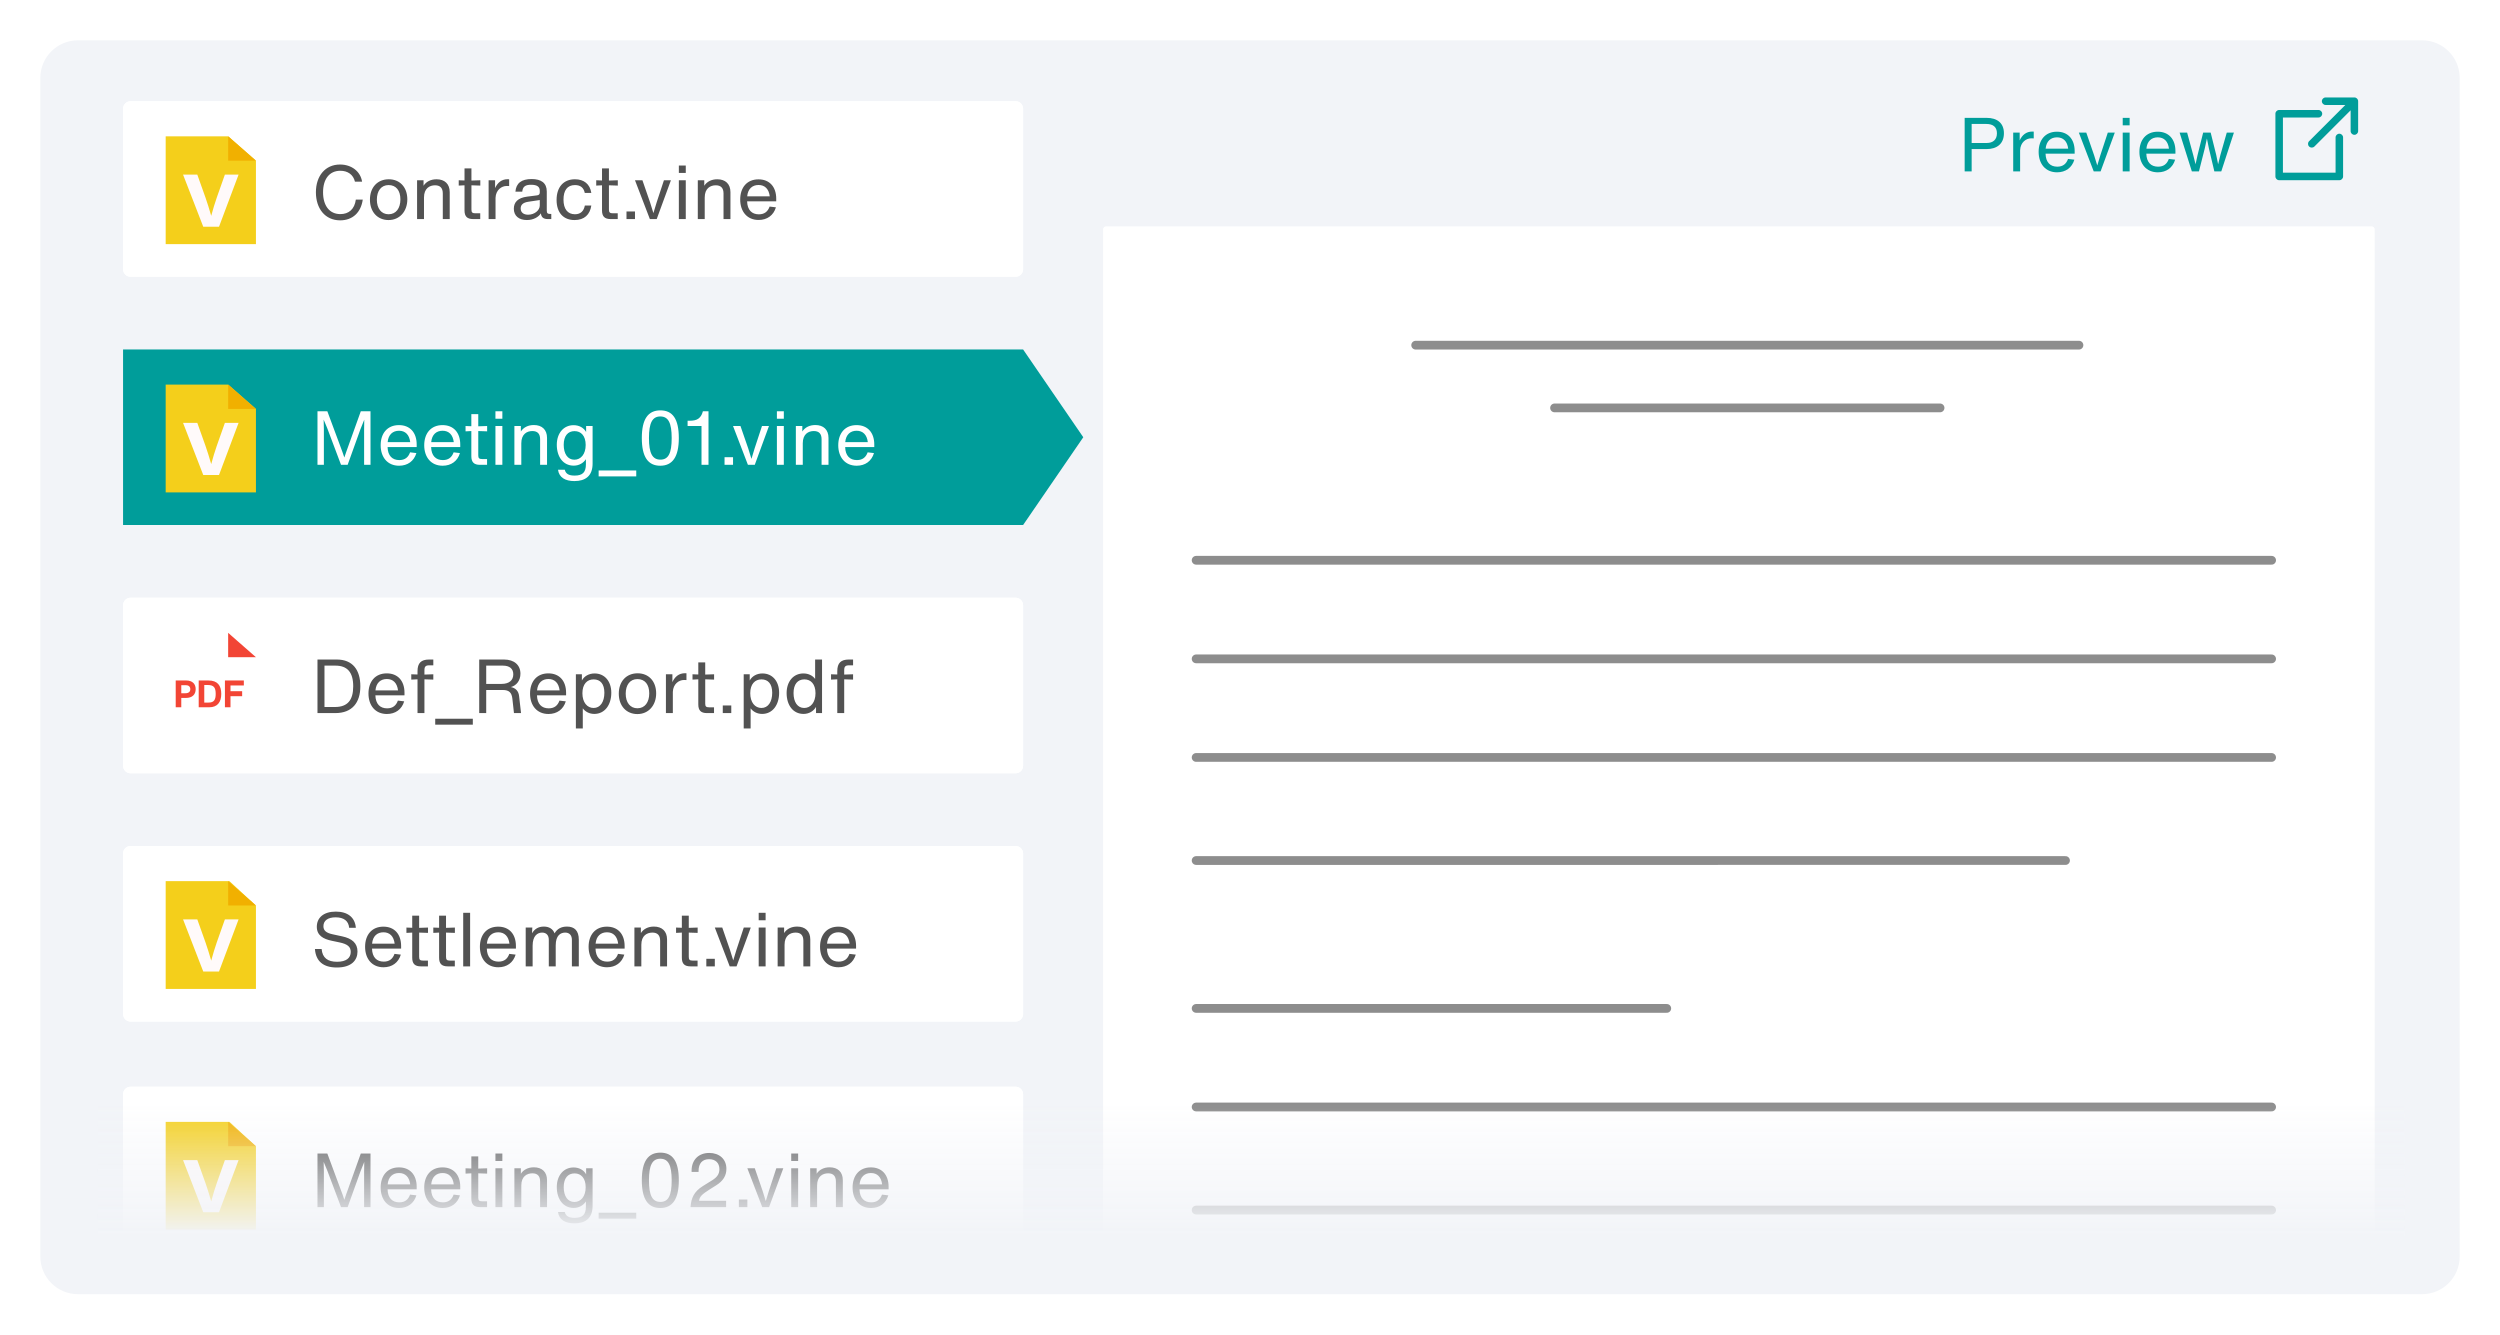 <svg width="558" height="298" viewBox="0 0 558 298" fill="none" xmlns="http://www.w3.org/2000/svg"><g filter="url(#filter0_d_1418_66113)"><path d="M9 11.396C9 6.759 12.758 3 17.394 3H540.606C545.242 3 549 6.759 549 11.396V274.464c0 4.637-3.758 8.396-8.394 8.396H17.394C12.758 282.86 9 279.101 9 274.464V11.396z" fill="#F2F4F8"/></g><path d="M27.467 24.269c0-.927.752-1.679 1.679-1.679H226.679c.927 0 1.679.752 1.679 1.679v35.822c0 .927-.752 1.679-1.679 1.679H29.146c-.927 0-1.679-.752-1.679-1.679V24.269z" fill="#fff"/><path fill-rule="evenodd" clip-rule="evenodd" d="M226.679 23.15H29.146c-.618 0-1.119.501-1.119 1.119v35.822c0 .618.501 1.119 1.119 1.119H226.679c.618 0 1.119-.501 1.119-1.119V24.269c0-.618-.501-1.119-1.119-1.119zm-197.533-.56c-.927 0-1.679.752-1.679 1.679v35.822c0 .927.752 1.679 1.679 1.679H226.679c.927 0 1.679-.752 1.679-1.679V24.269c0-.927-.752-1.679-1.679-1.679H29.146z" fill="#fff"/><path d="M27.467 78.003H228.358l13.43 19.59-13.43 19.59H27.467V78.003z" fill="#009D9A"/><path d="M27.467 135.094c0-.927.752-1.679 1.679-1.679H226.679c.927 0 1.679.752 1.679 1.679v35.822c0 .927-.752 1.679-1.679 1.679H29.146c-.927 0-1.679-.752-1.679-1.679v-35.822z" fill="#fff"/><path fill-rule="evenodd" clip-rule="evenodd" d="M226.679 133.974H29.146c-.618 0-1.119.502-1.119 1.12v35.822c0 .618.501 1.119 1.119 1.119H226.679c.618 0 1.119-.501 1.119-1.119v-35.822c0-.618-.501-1.12-1.119-1.12zm-197.533-.559c-.927 0-1.679.752-1.679 1.679v35.822c0 .927.752 1.679 1.679 1.679H226.679c.927 0 1.679-.752 1.679-1.679v-35.822c0-.927-.752-1.679-1.679-1.679H29.146z" fill="#fff"/><path d="M27.467 190.506c0-.927.752-1.679 1.679-1.679H226.679c.927 0 1.679.752 1.679 1.679v35.822c0 .928-.752 1.679-1.679 1.679H29.146c-.927 0-1.679-.751-1.679-1.679v-35.822z" fill="#fff"/><path fill-rule="evenodd" clip-rule="evenodd" d="M226.679 189.387H29.146c-.618 0-1.119.501-1.119 1.119v35.822c0 .619.501 1.12 1.119 1.12H226.679c.618 0 1.119-.501 1.119-1.12v-35.822c0-.618-.501-1.119-1.119-1.119zm-197.533-.56c-.927 0-1.679.752-1.679 1.679v35.822c0 .928.752 1.679 1.679 1.679H226.679c.927 0 1.679-.751 1.679-1.679v-35.822c0-.927-.752-1.679-1.679-1.679H29.146z" fill="#fff"/><path d="M27.467 244.239c0-.927.752-1.679 1.679-1.679H226.679c.927 0 1.679.752 1.679 1.679v35.823c0 .927-.752 1.679-1.679 1.679H29.146c-.927 0-1.679-.752-1.679-1.679v-35.823z" fill="#fff"/><path fill-rule="evenodd" clip-rule="evenodd" d="M226.679 243.12H29.146c-.618 0-1.119.501-1.119 1.119v35.823c0 .618.501 1.119 1.119 1.119H226.679c.618 0 1.119-.501 1.119-1.119v-35.823c0-.618-.501-1.119-1.119-1.119zm-197.533-.56c-.927 0-1.679.752-1.679 1.679v35.823c0 .927.752 1.679 1.679 1.679H226.679c.927 0 1.679-.752 1.679-1.679v-35.823c0-.927-.752-1.679-1.679-1.679H29.146z" fill="#fff"/><path d="M246.266 51.136c0-.309.25-.56.559-.56h282.591c.309 0 .559.251.559.56v230.045c0 .309-.25.56-.559.56H246.825c-.309 0-.559-.251-.559-.56V51.136z" fill="#fff"/><path stroke="#8D8D8D" stroke-width="1.954" stroke-linecap="round" d="M315.977 77.041l148.046-0M346.977 91.044h86.046M266.977 147.058h240.046M266.977 125.052h240.046M266.977 270.087h240.046M266.977 169.063h240.046M266.977 192.069l194.046-.001M266.977 225.076h105.046M266.977 247.082h240.046"/><path fill-rule="evenodd" clip-rule="evenodd" d="M529.416 51.136H246.825v230.045h282.591V51.136zm-282.591-.56c-.309 0-.559.251-.559.56v230.045c0 .309.25.56.559.56h282.591c.309 0 .559-.251.559-.56V51.136c0-.309-.25-.56-.559-.56H246.825z" fill="#fff"/><path d="M75.915 49.182c2.804 0 4.65-1.763 5.053-4.635H79.424c-.285 2.149-1.578 3.241-3.458 3.241-2.434 0-3.861-1.881-3.861-4.87s1.444-4.802 3.861-4.802c1.645 0 2.888.856 3.257 2.435h1.595c-.369-2.351-2.417-3.829-4.919-3.829-3.29 0-5.389 2.535-5.389 6.196 0 3.627 2.048 6.263 5.406 6.263zM86.734 49.115c2.434 0 4.18-1.897 4.18-4.618 0-2.754-1.712-4.483-4.13-4.483-2.485 0-4.214 1.763-4.214 4.551 0 2.72 1.679 4.551 4.163 4.551zm0-1.293c-1.628 0-2.619-1.293-2.619-3.257 0-1.965.974-3.258 2.619-3.258 1.679 0 2.636 1.226 2.636 3.19s-.957 3.325-2.636 3.325zM97.439 40.014c-1.276 0-2.317.521-2.904 1.444v-1.226h-1.444v8.665h1.544v-4.819c0-2.065 1.276-2.72 2.468-2.72 1.175 0 1.729.638 1.729 1.83v5.709h1.545v-6.011c0-1.83-1.125-2.871-2.938-2.871zM105.224 41.358l1.981.067v-1.192l-1.981.067v-2.72h-1.544v2.703l-1.293-.05v1.192l1.293-.067v5.608c0 1.343.587 1.931 1.93 1.931h1.578v-1.293h-1.125c-.638 0-.839-.202-.839-.84v-5.407zM113.323 39.997c-1.36 0-2.267.772-2.821 1.982v-1.746h-1.443v8.665h1.544v-4.735c.067-1.763 1.343-2.653 2.485-2.653.201 0 .369 0 .554.017v-1.511c-.101-.017-.202-.017-.319-.017zM122.796 47.755c-.571 0-.756-.185-.756-.756v-4.265c0-1.897-1.242-2.771-3.391-2.771-2.233 0-3.458.907-3.609 2.821h1.527c.101-1.159.722-1.545 1.965-1.545 1.343 0 1.947.437 1.947 1.343v.369c0 .403-.202.605-.621.655l-2.216.285c-2.099.269-2.955 1.276-2.955 2.703 0 1.595 1.142 2.519 2.904 2.519 1.478 0 2.586-.655 3.14-1.494.067.856.57 1.276 1.494 1.276h.822v-1.142h-.251zm-4.919.168c-1.007 0-1.662-.504-1.662-1.394 0-.772.47-1.31 1.679-1.494l2.585-.386v1.209c0 1.108-1.209 2.065-2.602 2.065zM128.24 49.115c2.182 0 3.441-1.209 3.744-3.241h-1.444c-.235 1.226-.94 1.948-2.216 1.948-1.645 0-2.552-1.209-2.552-3.257 0-2.049.823-3.258 2.569-3.258 1.208 0 1.947.588 2.182 1.763h1.461c-.303-1.998-1.662-3.056-3.66-3.056-2.501 0-4.096 1.696-4.096 4.618 0 2.922 1.595 4.483 4.012 4.483zM135.914 41.358l1.981.067v-1.192l-1.981.067v-2.72h-1.545v2.703l-1.292-.05v1.192l1.292-.067v5.608c0 1.343.588 1.931 1.931 1.931h1.578v-1.293h-1.125c-.638 0-.839-.202-.839-.84v-5.407zM139.832 48.897h1.897v-1.696h-1.897v1.696zM148.19 40.233l-1.645 5.004-.705 2.334-.722-2.334-1.729-5.004h-1.662l3.324 8.665h1.527l3.173-8.665h-1.561zM151.519 38.604h1.545v-1.662h-1.545v1.662zm0 10.293h1.545v-8.665h-1.545v8.665zM160.097 40.014c-1.276 0-2.317.521-2.904 1.444v-1.226h-1.444v8.665h1.544v-4.819c0-2.065 1.276-2.72 2.468-2.72 1.175 0 1.729.638 1.729 1.83v5.709h1.545v-6.011c0-1.83-1.125-2.871-2.938-2.871zM173.254 44.363c0-2.704-1.527-4.332-3.962-4.332-2.585 0-4.079 1.847-4.079 4.5 0 2.67 1.528 4.567 4.113 4.567 1.897 0 3.324-1.024 3.861-2.821l-1.41-.168c-.386 1.091-1.125 1.73-2.401 1.73-1.561 0-2.568-.957-2.619-2.905h6.497v-.571zm-3.945-3.073c1.41 0 2.3.89 2.502 2.535h-5.037c.151-1.696 1.159-2.535 2.535-2.535z" fill="#525252"/><path d="M443.43 26.307h-4.918v11.956h1.561v-4.987h3.324c2.317 0 3.878-1.175 3.878-3.543 0-2.284-1.528-3.425-3.845-3.425zm0 5.608h-3.357v-4.248h3.274c1.477 0 2.367.655 2.367 2.082 0 1.411-.857 2.166-2.284 2.166zM453.61 29.363c-1.359 0-2.266.772-2.82 1.981v-1.746h-1.444v8.665h1.545V33.527c.067-1.763 1.343-2.653 2.484-2.653.202 0 .37 0 .554.017v-1.511c-.1-.017-.201-.017-.319-.017zM463.064 33.728c0-2.704-1.527-4.332-3.961-4.332-2.586 0-4.08 1.847-4.08 4.5 0 2.67 1.528 4.567 4.113 4.567 1.897 0 3.324-1.024 3.861-2.821l-1.41-.168c-.386 1.091-1.125 1.73-2.4 1.73-1.562 0-2.569-.957-2.619-2.905h6.496v-.571zm-3.945-3.073c1.411 0 2.3.89 2.502 2.535h-5.037c.152-1.696 1.159-2.535 2.535-2.535zM470.461 29.598l-1.646 5.004-.705 2.334-.722-2.334-1.729-5.004h-1.662l3.324 8.665h1.528l3.173-8.665h-1.561zM473.79 27.969h1.544v-1.662h-1.544v1.662zm0 10.293h1.544v-8.665h-1.544v8.665zM485.557 33.728c0-2.704-1.528-4.332-3.962-4.332-2.585 0-4.079 1.847-4.079 4.5 0 2.67 1.528 4.567 4.113 4.567 1.897 0 3.324-1.024 3.861-2.821l-1.41-.168c-.386 1.091-1.125 1.73-2.401 1.73-1.561 0-2.568-.957-2.619-2.905h6.497v-.571zm-3.945-3.073c1.41 0 2.3.89 2.501 2.535h-5.036c.151-1.696 1.159-2.535 2.535-2.535zM497.016 29.598l-1.427 5.004-.504 2.065-.419-2.065-1.243-5.004h-1.678l-1.243 5.004-.453 2.065-.52-2.065-1.36-5.004h-1.679l2.736 8.665h1.578l1.31-5.172.47-2.183.436 2.183 1.226 5.172h1.544l2.821-8.665h-1.595z" fill="#009D9A"/><path d="M75.176 147.206h-4.314v11.956H74.84c3.794 0 5.59-2.368 5.59-5.978 0-3.677-1.729-5.978-5.255-5.978zm-.403 10.596h-2.35v-9.235h2.434c2.636 0 3.979 1.444 3.979 4.617 0 3.107-1.276 4.618-4.063 4.618zM90.283 154.628c0-2.703-1.528-4.332-3.962-4.332-2.585 0-4.079 1.847-4.079 4.5 0 2.67 1.528 4.568 4.113 4.568 1.897 0 3.324-1.025 3.861-2.821l-1.41-.168c-.386 1.091-1.125 1.729-2.401 1.729-1.561 0-2.568-.957-2.619-2.905h6.497v-.571zm-3.945-3.073c1.41 0 2.3.89 2.501 2.536h-5.036c.151-1.696 1.158-2.536 2.535-2.536zM95.824 148.499h.89v-1.293h-.923c-1.813 0-2.602.79-2.602 2.603v.739l-1.393-.05v1.192l1.393-.067v7.539h1.544v-7.539l1.981.067v-1.192l-1.981.067v-.974c0-.823.269-1.092 1.091-1.092zM97.14 161.748h8.394v-1.327h-8.394v1.327zM115.859 155.35c-.118-1.108-.789-1.796-1.83-1.998 1.259-.352 2.132-1.444 2.132-2.989 0-1.914-1.377-3.157-3.66-3.157h-5.54v11.956h1.561v-5.155h3.694c1.393 0 1.997.554 2.148 1.965l.353 3.19h1.578l-.436-3.812zm-3.895-2.703h-3.442v-4.08h3.71c1.511 0 2.334.688 2.334 1.947 0 1.36-.974 2.133-2.602 2.133zM126.35 154.628c0-2.703-1.528-4.332-3.962-4.332-2.585 0-4.08 1.847-4.08 4.5 0 2.67 1.528 4.568 4.113 4.568 1.897 0 3.324-1.025 3.862-2.821l-1.411-.168c-.386 1.091-1.124 1.729-2.4 1.729-1.561 0-2.569-.957-2.619-2.905h6.497v-.571zm-3.945-3.073c1.41 0 2.3.89 2.501 2.536h-5.036c.151-1.696 1.158-2.536 2.535-2.536zM132.714 150.313c-1.276 0-2.334.621-2.837 1.578v-1.393h-1.343v12.09h1.544v-4.484c.554.739 1.461 1.243 2.569 1.243 2.35 0 3.794-2.032 3.794-4.719 0-2.619-1.528-4.315-3.727-4.315zm-.218 7.707c-1.444 0-2.502-1.242-2.502-3.291s1.058-3.09 2.502-3.09c1.494 0 2.4 1.008 2.4 2.989 0 2.015-.906 3.392-2.4 3.392zM142.276 159.38c2.434 0 4.18-1.897 4.18-4.617 0-2.754-1.712-4.484-4.13-4.484-2.484 0-4.213 1.763-4.213 4.551 0 2.72 1.678 4.55 4.163 4.55zm0-1.293c-1.629 0-2.619-1.293-2.619-3.257 0-1.965.974-3.258 2.619-3.258 1.679 0 2.636 1.226 2.636 3.191 0 1.964-.957 3.324-2.636 3.324zM152.897 150.262c-1.36 0-2.266.773-2.82 1.982v-1.746h-1.444v8.664h1.544v-4.735c.068-1.763 1.343-2.653 2.485-2.653.201 0 .369 0 .554.017v-1.512c-.101-.017-.201-.017-.319-.017zM157.405 151.623l1.981.067v-1.192l-1.981.067v-2.72h-1.544v2.703l-1.293-.05v1.192l1.293-.067v5.608c0 1.343.588 1.931 1.931 1.931h1.578v-1.293h-1.125c-.638 0-.84-.201-.84-.839v-5.407zM161.324 159.162h1.897v-1.696h-1.897v1.696zM170.174 150.313c-1.275 0-2.333.621-2.837 1.578v-1.393h-1.343v12.09h1.545v-4.484c.554.739 1.46 1.243 2.568 1.243 2.351 0 3.794-2.032 3.794-4.719 0-2.619-1.527-4.315-3.727-4.315zm-.218 7.707c-1.444 0-2.501-1.242-2.501-3.291s1.057-3.09 2.501-3.09c1.494 0 2.401 1.008 2.401 2.989 0 2.015-.907 3.392-2.401 3.392zM181.936 147.206v4.333c-.554-.756-1.495-1.226-2.619-1.226-2.199 0-3.744 1.763-3.744 4.382 0 2.687 1.427 4.652 3.777 4.652 1.259 0 2.267-.655 2.787-1.562v1.377h1.343v-11.956h-1.544zm-2.435 10.814c-1.494 0-2.383-1.31-2.383-3.325 0-1.981.923-3.056 2.417-3.056 1.444 0 2.485 1.041 2.485 3.09s-1.075 3.291-2.519 3.291zM189.517 148.499h.889v-1.293h-.923c-1.813 0-2.602.79-2.602 2.603v.739l-1.393-.05v1.192l1.393-.067v7.539h1.544v-7.539l1.981.067v-1.192l-1.981.067v-.974c0-.823.269-1.092 1.092-1.092zM75.176 215.946c3.307 0 4.617-1.646 4.617-3.56 0-1.864-1.209-2.922-3.425-3.392l-2.098-.454c-1.494-.319-2.082-.856-2.082-1.813 0-1.259 1.007-1.981 2.72-1.981 1.83 0 2.888.806 3.022 2.334h1.494c-.185-2.318-1.813-3.611-4.465-3.611-2.753 0-4.247 1.377-4.247 3.392 0 1.915 1.41 2.721 3.357 3.124l1.679.352c1.863.386 2.535 1.008 2.535 2.133 0 1.36-1.007 2.199-3.055 2.199-2.065 0-3.274-.856-3.442-2.854H70.291c.202 2.77 1.897 4.131 4.885 4.131zM89.529 211.16c0-2.704-1.528-4.332-3.962-4.332-2.585 0-4.079 1.847-4.079 4.5 0 2.67 1.528 4.567 4.113 4.567 1.897 0 3.324-1.024 3.861-2.821l-1.41-.168c-.386 1.092-1.125 1.73-2.401 1.73-1.561 0-2.568-.957-2.619-2.905h6.497v-.571zm-3.945-3.073c1.41 0 2.3.89 2.501 2.536H83.049c.151-1.696 1.158-2.536 2.535-2.536zM93.551 208.154l1.981.067v-1.192l-1.981.067v-2.72h-1.544v2.704l-1.293-.051v1.192l1.293-.067v5.609c0 1.343.588 1.931 1.931 1.931h1.578v-1.293h-1.125c-.638 0-.839-.202-.839-.84v-5.407zM99.551 208.154l1.981.067v-1.192l-1.981.067v-2.72h-1.544v2.704l-1.293-.051v1.192l1.293-.067v5.609c0 1.343.588 1.931 1.931 1.931h1.578v-1.293h-1.125c-.637 0-.839-.202-.839-.84v-5.407zM103.386 215.694h1.544v-11.956h-1.544v11.956zM115.153 211.16c0-2.704-1.528-4.332-3.962-4.332-2.585 0-4.079 1.847-4.079 4.5 0 2.67 1.527 4.567 4.113 4.567 1.897 0 3.324-1.024 3.861-2.821l-1.41-.168c-.386 1.092-1.125 1.73-2.401 1.73-1.561 0-2.568-.957-2.619-2.905h6.497v-.571zm-3.945-3.073c1.41 0 2.3.89 2.501 2.536h-5.036c.151-1.696 1.158-2.536 2.535-2.536zM126.537 206.811c-1.259 0-2.183.504-2.753 1.511-.387-.991-1.226-1.511-2.401-1.511-1.209 0-2.065.537-2.636 1.494l.067-1.276h-1.477v8.665h1.545v-4.618c0-2.233 1.108-2.922 2.115-2.922.957 0 1.494.605 1.494 1.612v5.928h1.544v-4.702c0-2.233 1.108-2.838 2.116-2.838.956 0 1.494.605 1.494 1.612v5.928h1.544v-5.945c0-2.015-.957-2.938-2.652-2.938zM139.416 211.16c0-2.704-1.527-4.332-3.962-4.332-2.585 0-4.079 1.847-4.079 4.5 0 2.67 1.528 4.567 4.113 4.567 1.897 0 3.324-1.024 3.861-2.821l-1.41-.168c-.386 1.092-1.125 1.73-2.401 1.73-1.561 0-2.568-.957-2.618-2.905h6.496v-.571zm-3.945-3.073c1.41 0 2.3.89 2.502 2.536h-5.037c.151-1.696 1.159-2.536 2.535-2.536zM145.948 206.811c-1.275 0-2.316.52-2.904 1.444v-1.226H141.6v8.665h1.545v-4.82c0-2.065 1.276-2.72 2.468-2.72 1.175 0 1.729.638 1.729 1.831v5.709h1.544v-6.012c0-1.83-1.125-2.871-2.938-2.871zM153.734 208.154l1.981.067v-1.192l-1.981.067v-2.72h-1.545v2.704l-1.292-.051v1.192l1.292-.067v5.609c0 1.343.588 1.931 1.931 1.931h1.578v-1.293h-1.125c-.638 0-.839-.202-.839-.84v-5.407zM157.652 215.694h1.897v-1.696h-1.897v1.696zM166.01 207.029l-1.645 5.004-.705 2.334-.722-2.334-1.729-5.004h-1.662l3.324 8.665h1.527l3.173-8.665h-1.561zM169.339 205.4h1.545v-1.662h-1.545v1.662zm0 10.294h1.545v-8.665h-1.545v8.665zM177.917 206.811c-1.276 0-2.317.52-2.904 1.444v-1.226h-1.444v8.665h1.544v-4.82c0-2.065 1.276-2.72 2.468-2.72 1.175 0 1.729.638 1.729 1.831v5.709h1.545v-6.012c0-1.83-1.125-2.871-2.938-2.871zM191.074 211.16c0-2.704-1.528-4.332-3.962-4.332-2.585 0-4.079 1.847-4.079 4.5 0 2.67 1.528 4.567 4.113 4.567 1.897 0 3.324-1.024 3.861-2.821l-1.41-.168c-.386 1.092-1.125 1.73-2.401 1.73-1.561 0-2.568-.957-2.619-2.905h6.497v-.571zm-3.945-3.073c1.41 0 2.3.89 2.501 2.536h-5.036c.151-1.696 1.158-2.536 2.535-2.536zM80.531 257.471l-3.274 9.135-.403 1.192-.403-1.192-3.391-9.135h-2.199v11.956h1.427v-7.926l-.05-2.166.789 1.881 3.089 8.211h1.477l2.854-7.943.856-2.132-.034 2.149v7.926h1.427v-11.956H80.531zM93.004 264.893c0-2.703-1.528-4.332-3.962-4.332-2.585 0-4.079 1.847-4.079 4.5 0 2.67 1.528 4.567 4.113 4.567 1.897 0 3.324-1.024 3.861-2.821l-1.41-.168c-.386 1.092-1.125 1.73-2.401 1.73-1.561 0-2.568-.957-2.619-2.905h6.497v-.571zm-3.945-3.073c1.41 0 2.3.89 2.501 2.536h-5.036c.151-1.696 1.158-2.536 2.535-2.536zM102.726 264.893c0-2.703-1.528-4.332-3.962-4.332-2.585 0-4.079 1.847-4.079 4.5 0 2.67 1.528 4.567 4.113 4.567 1.897 0 3.324-1.024 3.861-2.821l-1.41-.168c-.387 1.092-1.125 1.73-2.401 1.73-1.561 0-2.568-.957-2.619-2.905h6.497v-.571zm-3.945-3.073c1.41 0 2.3.89 2.501 2.536h-5.036c.151-1.696 1.158-2.536 2.535-2.536zM106.748 261.887l1.981.068v-1.193l-1.981.067v-2.72h-1.545v2.704l-1.292-.051v1.193l1.292-.068v5.609c0 1.343.588 1.931 1.931 1.931h1.578v-1.293h-1.125c-.638 0-.839-.202-.839-.84v-5.407zM110.582 259.134h1.545v-1.663h-1.545v1.663zm0 10.293h1.545v-8.665h-1.545v8.665zM119.16 260.544c-1.276 0-2.317.521-2.904 1.444v-1.226h-1.444v8.665h1.544v-4.819c0-2.066 1.276-2.721 2.468-2.721 1.175 0 1.729.638 1.729 1.831v5.709h1.545v-6.012c0-1.83-1.125-2.871-2.938-2.871zM130.823 260.762v1.344c-.52-.941-1.544-1.528-2.803-1.528-2.2 0-3.744 1.763-3.744 4.382 0 2.687 1.427 4.651 3.777 4.651 1.209 0 2.183-.604 2.72-1.444v1.125c0 1.814-.739 2.536-2.518 2.536-1.226 0-1.965-.336-2.2-1.31h-1.51c.235 1.763 1.645 2.536 3.659 2.536 2.451 0 4.063-1.125 4.063-3.913v-8.379h-1.444zm-2.619 7.523c-1.494 0-2.384-1.31-2.384-3.325 0-1.981.924-3.056 2.418-3.056 1.444 0 2.484 1.041 2.484 3.09 0 2.048-1.074 3.291-2.518 3.291zM133.617 272.013h8.394v-1.327h-8.394v1.327zM147.366 269.628c2.737 0 4.147-1.981 4.147-6.179 0-4.265-1.377-6.179-4.113-6.179-2.736 0-4.147 1.914-4.147 6.179 0 4.198 1.377 6.179 4.113 6.179zm.034-1.36c-1.78 0-2.552-1.41-2.552-4.819 0-3.392.756-4.819 2.535-4.819 1.78 0 2.535 1.427 2.535 4.819 0 3.409-.739 4.819-2.518 4.819zM154.126 269.427h7.94v-1.411h-6.026c.1-.906.604-1.427 2.333-2.518l1.494-.941c1.528-.957 2.266-2.149 2.266-3.66 0-2.234-1.628-3.56-3.827-3.56-2.367 0-3.945 1.528-3.945 3.979v.252h1.561v-.184c0-1.764.873-2.653 2.35-2.653 1.41 0 2.3.822 2.3 2.233 0 1.074-.52 1.797-1.628 2.485l-2.082 1.293c-1.914 1.192-2.602 2.636-2.736 4.685zM164.914 269.427h1.897v-1.696h-1.897v1.696zM173.272 260.762l-1.645 5.004-.705 2.334-.722-2.334-1.729-5.004h-1.662l3.324 8.665h1.527l3.173-8.665h-1.561zM176.601 259.134h1.545v-1.663h-1.545v1.663zm0 10.293h1.545v-8.665h-1.545v8.665zM185.179 260.544c-1.276 0-2.317.521-2.904 1.444v-1.226h-1.444v8.665h1.544v-4.819c0-2.066 1.276-2.721 2.468-2.721 1.175 0 1.729.638 1.729 1.831v5.709h1.545v-6.012c0-1.83-1.125-2.871-2.938-2.871zM198.336 264.893c0-2.703-1.527-4.332-3.962-4.332-2.585 0-4.079 1.847-4.079 4.5 0 2.67 1.528 4.567 4.113 4.567 1.897 0 3.324-1.024 3.861-2.821l-1.41-.168c-.386 1.092-1.125 1.73-2.401 1.73-1.561 0-2.568-.957-2.619-2.905h6.497v-.571zm-3.945-3.073c1.41 0 2.3.89 2.502 2.536h-5.037c.151-1.696 1.159-2.536 2.535-2.536z" fill="#525252"/><path d="M80.531 91.794l-3.274 9.135-.403 1.192-.403-1.192-3.391-9.135h-2.199v11.956h1.427v-7.926l-.05-2.166.789 1.881 3.089 8.211h1.477l2.854-7.943.856-2.133-.034 2.149v7.926h1.427V91.794H80.531zM93.004 99.216c0-2.704-1.528-4.332-3.962-4.332-2.585 0-4.079 1.847-4.079 4.5 0 2.67 1.528 4.567 4.113 4.567 1.897 0 3.324-1.024 3.861-2.821l-1.41-.168c-.386 1.092-1.125 1.73-2.401 1.73-1.561 0-2.568-.957-2.619-2.905h6.497v-.571zM89.059 96.143c1.41 0 2.3.89 2.501 2.535h-5.036c.151-1.696 1.158-2.535 2.535-2.535zM102.726 99.216c0-2.704-1.528-4.332-3.962-4.332-2.585 0-4.079 1.847-4.079 4.5 0 2.67 1.528 4.567 4.113 4.567 1.897 0 3.324-1.024 3.861-2.821l-1.41-.168c-.387 1.092-1.125 1.73-2.401 1.73-1.561 0-2.568-.957-2.619-2.905h6.497v-.571zm-3.945-3.073c1.41 0 2.3.89 2.501 2.535h-5.036c.151-1.696 1.158-2.535 2.535-2.535zM106.748 96.21l1.981.067v-1.192l-1.981.067V92.432h-1.545v2.704l-1.292-.05v1.192l1.292-.067v5.609c0 1.343.588 1.931 1.931 1.931h1.578v-1.293h-1.125c-.638 0-.839-.202-.839-.84v-5.407zM110.582 93.456h1.545V91.794h-1.545v1.662zm0 10.294h1.545v-8.665h-1.545v8.665zM119.16 94.867c-1.276 0-2.317.521-2.904 1.444v-1.226h-1.444v8.665h1.544v-4.82c0-2.065 1.276-2.72 2.468-2.72 1.175 0 1.729.638 1.729 1.83v5.71h1.545v-6.012c0-1.83-1.125-2.871-2.938-2.871zM130.823 95.085v1.343c-.52-.94-1.544-1.528-2.803-1.528-2.2 0-3.744 1.763-3.744 4.383 0 2.687 1.427 4.651 3.777 4.651 1.209 0 2.183-.604 2.72-1.444v1.125c0 1.814-.739 2.536-2.518 2.536-1.226 0-1.965-.336-2.2-1.31h-1.51c.235 1.763 1.645 2.536 3.659 2.536 2.451 0 4.063-1.125 4.063-3.913v-8.379h-1.444zm-2.619 7.523c-1.494 0-2.384-1.31-2.384-3.325 0-1.981.924-3.056 2.418-3.056 1.444 0 2.484 1.041 2.484 3.09 0 2.048-1.074 3.291-2.518 3.291zM133.617 106.335h8.394v-1.326h-8.394v1.326zM147.366 103.951c2.737 0 4.147-1.981 4.147-6.179 0-4.265-1.377-6.179-4.113-6.179-2.736 0-4.147 1.914-4.147 6.179 0 4.198 1.377 6.179 4.113 6.179zm.034-1.36c-1.78 0-2.552-1.411-2.552-4.819 0-3.392.756-4.819 2.535-4.819 1.78 0 2.535 1.427 2.535 4.819 0 3.408-.739 4.819-2.518 4.819zM156.577 103.75h1.561V91.794h-1.259l-.05.185c-.185.655-.487 1.108-.924 1.444-.47.353-1.124.487-1.981.487h-.453v1.175h3.106v8.665zM161.717 103.75h1.897v-1.696h-1.897v1.696zM170.075 95.085l-1.645 5.004-.705 2.334-.722-2.334-1.729-5.004h-1.662l3.324 8.665h1.528l3.172-8.665h-1.561zM173.404 93.456h1.545V91.794h-1.545v1.662zm0 10.294h1.545v-8.665h-1.545v8.665zM181.982 94.867c-1.276 0-2.317.521-2.904 1.444v-1.226h-1.444v8.665h1.545v-4.82c0-2.065 1.275-2.72 2.467-2.72 1.176 0 1.73.638 1.73 1.83v5.71h1.544v-6.012c0-1.83-1.125-2.871-2.938-2.871zM195.139 99.216c0-2.704-1.527-4.332-3.961-4.332-2.586 0-4.08 1.847-4.08 4.5 0 2.67 1.528 4.567 4.113 4.567 1.897 0 3.324-1.024 3.861-2.821l-1.41-.168c-.386 1.092-1.125 1.73-2.401 1.73-1.561 0-2.568-.957-2.618-2.905h6.496v-.571zm-3.945-3.073c1.41 0 2.3.89 2.502 2.535h-5.037c.151-1.696 1.159-2.535 2.535-2.535z" fill="#fff"/><path d="M36.98 54.494v-24.068h13.949l6.196 5.435v18.633h-20.145z" fill="#F4CF1B"/><path d="M50.197 38.967l-1.809 5.12c-.421 1.227-.86 2.633-1.247 4.089-.404-1.456-.861-2.862-1.282-4.089l-1.826-5.12h-3.178l4.513 11.646h3.512l4.372-11.646h-3.055z" fill="snow"/><path d="M57.126 35.861l-6.199-5.435v5.435h6.199z" fill="#F1B000"/><path d="M36.98 109.906V85.838h13.949l6.196 5.435v18.632h-20.145z" fill="#F4CF1B"/><path d="M50.197 94.379l-1.809 5.12c-.421 1.226-.86 2.634-1.247 4.09-.404-1.456-.861-2.863-1.282-4.09l-1.826-5.12h-3.178l4.513 11.646h3.512l4.372-11.646h-3.055z" fill="snow"/><path d="M57.126 91.273l-6.199-5.435v5.435h6.199z" fill="#F1B000"/><path d="M36.98 220.731v-24.068h14.22l5.925 5.47v18.598h-20.145z" fill="#F4CF1B"/><path d="M50.197 205.203l-1.809 5.12c-.421 1.227-.86 2.633-1.247 4.089-.404-1.456-.861-2.862-1.282-4.089l-1.826-5.12h-3.178l4.513 11.646h3.512l4.372-11.646h-3.055z" fill="snow"/><path d="M57.126 202.098l-6.199-5.435v5.435h6.199z" fill="#F1B000"/><path d="M36.98 274.464v-24.068h14.22l5.925 5.47v18.598h-20.145z" fill="#F4CF1B"/><path d="M50.197 258.937l-1.809 5.119c-.421 1.227-.86 2.634-1.247 4.089-.404-1.455-.861-2.862-1.282-4.089l-1.826-5.119h-3.178l4.513 11.645h3.512l4.372-11.645h-3.055z" fill="snow"/><path d="M57.126 255.831l-6.199-5.435v5.435h6.199z" fill="#F1B000"/><path d="M36.98 165.319v-24.068h13.947l6.198 5.433v18.635h-20.145z" fill="#fff"/><path fill-rule="evenodd" clip-rule="evenodd" d="M36.699 140.971h14.332l6.372 5.586v19.042H36.699v-24.628zm.56.56v23.508h19.585v-18.228l-6.024-5.28h-13.562z" fill="#fff"/><path d="M57.122 146.686l-6.199-5.435v5.435h6.199zM41.594 151.886h-2.375v5.977h1.242v-2.082h1.024c1.435 0 2.191-.755 2.191-1.973 0-1.2-.789-1.922-2.082-1.922zm-.218 2.846h-.915v-1.797h1.041c.571 0 .974.302.974.89 0 .571-.369.907-1.099.907zM46.549 151.886h-2.199v5.977h2.367c1.821 0 2.669-1.158 2.669-2.989 0-1.872-.848-2.988-2.837-2.988zm.008 4.928h-.965v-3.921h.797c1.36 0 1.754.605 1.754 1.981 0 1.344-.395 1.94-1.586 1.94zM54.425 152.994v-1.108h-4.222v5.977h1.242v-2.476h2.602v-1.109h-2.602v-1.284h2.98z" fill="#F24535"/><path d="M21.871 246.058H536.69V283H21.871v-36.942z" fill="url(#paint0_linear_1418_66113)"/><path fill-rule="evenodd" clip-rule="evenodd" d="M507.871 25.389c0-.464.376-.84.839-.84h8.767c.464 0 .84.376.84.84s-.376.84-.84.84h-7.927v12.314h11.751v-7.859c0-.464.376-.84.84-.84.463 0 .839.376.839.84v8.698c0 .464-.376.84-.839.84H508.71c-.463 0-.839-.376-.839-.84v-13.993z" fill="#009D9A"/><path fill-rule="evenodd" clip-rule="evenodd" d="M518.238 22.59c0-.464.376-.84.84-.84h6.421c.463 0 .839.376.839.84v6.661c0 .464-.376.84-.839.84-.464 0-.84-.376-.84-.84v-4.634l-8.08 8.082c-.327.328-.859.328-1.187 0-.327-.328-.327-.86 0-1.187l8.08-8.082h-4.394c-.464 0-.84-.376-.84-.84z" fill="#009D9A"/><defs><linearGradient id="paint0_linear_1418_66113" x1="243.136" y1="283" x2="243.136" y2="246.058" gradientUnits="userSpaceOnUse"><stop offset=".193" stop-color="#F2F4F8"/><stop offset="1" stop-color="#F2F4F8" stop-opacity="0"/></linearGradient><filter id="filter0_d_1418_66113" x="0" y="0" width="558" height="297.86" filterUnits="userSpaceOnUse" color-interpolation-filters="sRGB"><feFlood flood-opacity="0" result="BackgroundImageFix"/><feColorMatrix in="SourceAlpha" values="0 0 0 0 0 0 0 0 0 0 0 0 0 0 0 0 0 0 127 0" result="hardAlpha"/><feOffset dy="6"/><feGaussianBlur stdDeviation="4.5"/><feComposite in2="hardAlpha" operator="out"/><feColorMatrix values="0 0 0 0 0 0 0 0 0 0 0 0 0 0 0 0 0 0 0.1 0"/><feBlend in2="BackgroundImageFix" result="effect1_dropShadow_1418_66113"/><feBlend in="SourceGraphic" in2="effect1_dropShadow_1418_66113" result="shape"/></filter></defs></svg>